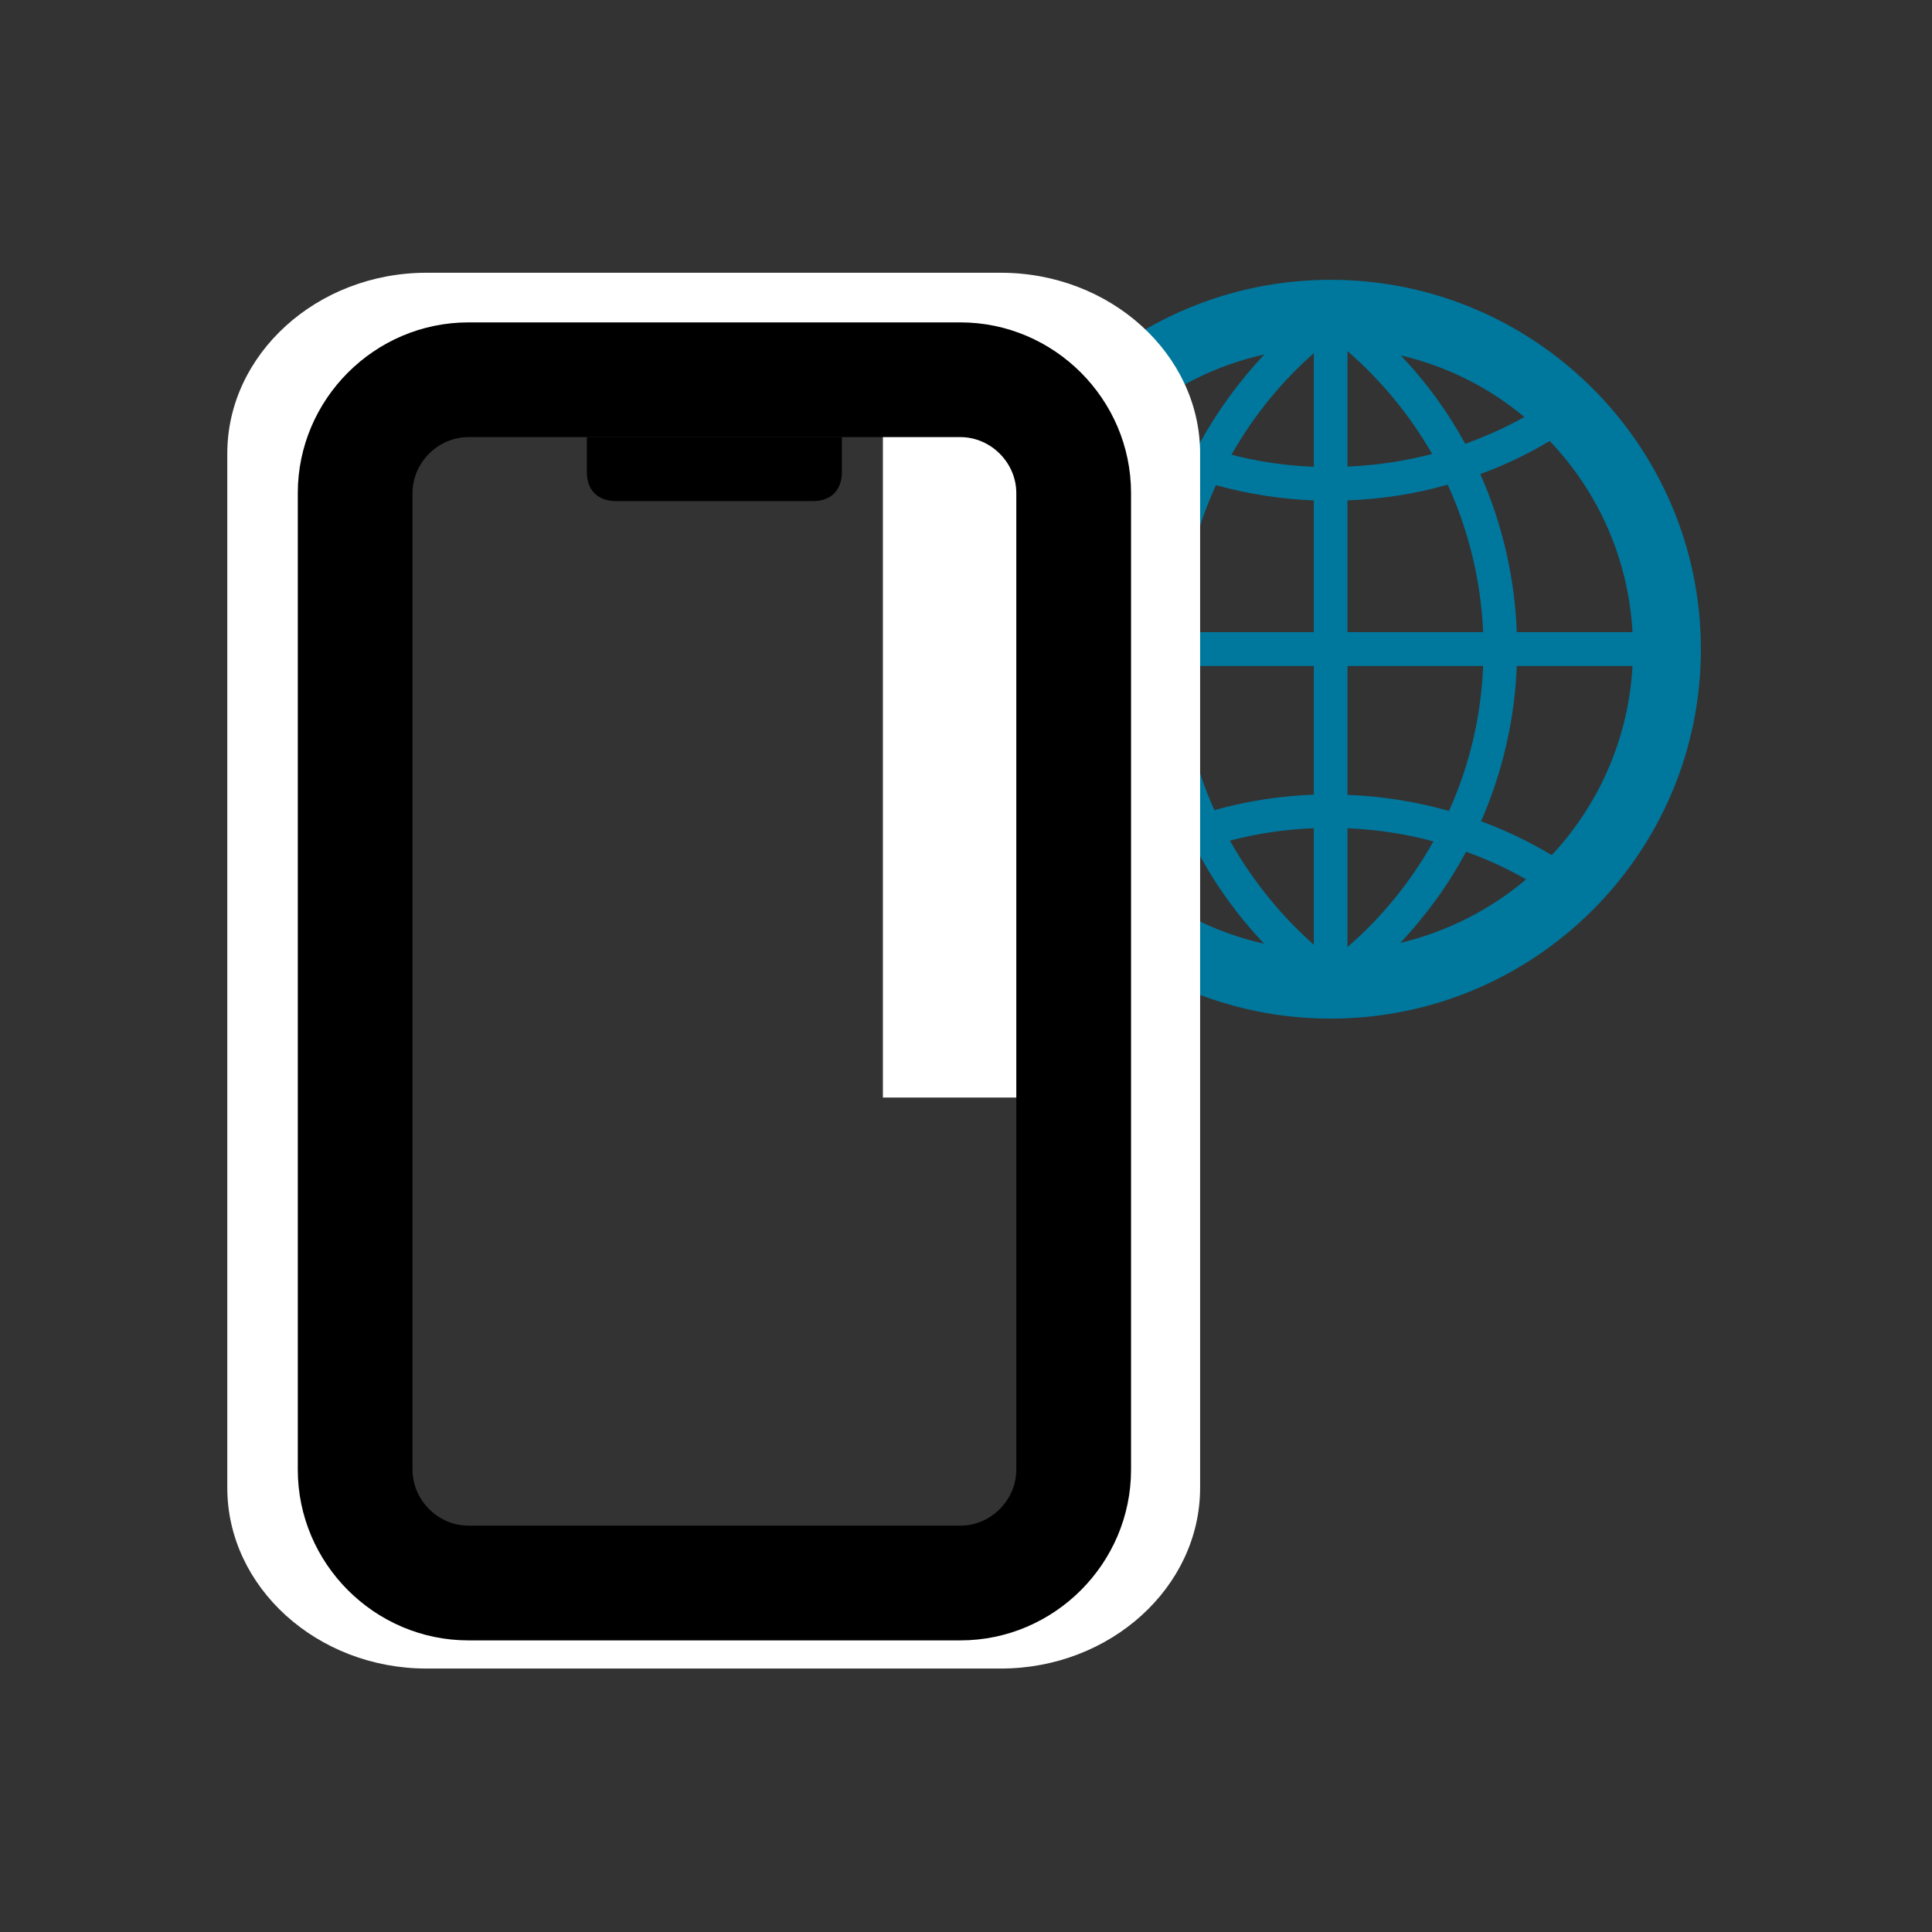 <svg width="85" height="85" viewBox="0 0 85 85" fill="none" xmlns="http://www.w3.org/2000/svg">
<rect x="0" y="0" width="85" height="85" fill="#333333" stroke="none"/>
<path d="M58.543 12.31C49.555 12.31 42.254 19.596 42.254 28.563C42.254 37.53 49.555 44.815 58.543 44.815C67.53 44.815 74.832 37.53 74.832 28.563C74.832 19.596 67.519 12.31 58.543 12.31ZM71.825 27.812H66.733C66.642 25.369 66.084 23.016 65.127 20.857C66.186 20.471 67.211 19.982 68.18 19.402C70.298 21.619 71.642 24.562 71.825 27.824V27.812ZM59.283 15.447C60.764 16.732 62.028 18.266 63.008 19.971C61.812 20.289 60.57 20.471 59.283 20.527V15.436V15.447ZM61.641 15.64C63.669 16.118 65.514 17.05 67.063 18.345C66.243 18.811 65.366 19.198 64.466 19.527C63.703 18.13 62.758 16.823 61.641 15.652V15.64ZM57.802 15.538V20.539C56.561 20.482 55.342 20.312 54.18 20.005C55.137 18.323 56.356 16.811 57.802 15.538ZM52.745 19.561C51.799 19.232 50.9 18.811 50.034 18.334C51.629 17.016 53.531 16.061 55.627 15.595C54.499 16.788 53.531 18.13 52.745 19.561ZM57.802 22.016V27.812H51.947C52.05 25.517 52.585 23.335 53.497 21.346C54.898 21.732 56.333 21.959 57.802 22.016ZM57.802 29.301V34.961C56.31 35.018 54.841 35.245 53.428 35.643C52.551 33.688 52.039 31.552 51.947 29.301H57.802ZM57.802 36.439V41.564C56.333 40.257 55.08 38.712 54.112 36.984C55.296 36.677 56.527 36.484 57.802 36.439ZM55.615 41.519C53.485 41.041 51.549 40.053 49.931 38.689C50.797 38.189 51.72 37.78 52.676 37.439C53.462 38.916 54.453 40.291 55.615 41.519ZM59.283 41.666V36.439C60.582 36.495 61.858 36.689 63.065 37.018C62.074 38.78 60.798 40.359 59.283 41.666ZM64.5 37.473C65.423 37.802 66.311 38.212 67.143 38.689C65.571 40.019 63.68 40.985 61.607 41.485C62.746 40.269 63.726 38.928 64.5 37.473ZM59.283 34.961V29.301H65.252C65.161 31.563 64.637 33.711 63.748 35.677C62.302 35.268 60.81 35.029 59.283 34.972V34.961ZM59.283 27.812V22.016C60.787 21.959 62.268 21.732 63.691 21.323C64.603 23.312 65.15 25.505 65.252 27.812H59.283ZM48.895 19.402C49.909 20.005 50.979 20.493 52.073 20.891C51.105 23.05 50.547 25.392 50.455 27.812H45.261C45.443 24.562 46.788 21.619 48.895 19.402ZM45.261 29.301H50.467C50.558 31.665 51.093 33.972 52.027 36.098C50.922 36.507 49.852 37.007 48.826 37.621C46.765 35.416 45.443 32.506 45.273 29.301H45.261ZM68.271 37.621C67.28 37.03 66.243 36.529 65.161 36.132C66.095 33.995 66.642 31.677 66.733 29.301H71.825C71.642 32.518 70.332 35.416 68.271 37.621Z" fill="#00779D"/>
<rect x="38.844" y="17.893" width="11.786" height="30.394" fill="white"/>
<path d="M44.034 17.346C45.596 17.346 46.907 18.535 46.907 19.952V65.457C46.907 66.874 45.596 68.063 44.034 68.063H18.766C17.205 68.063 15.893 66.874 15.893 65.457V19.952C15.893 18.535 17.205 17.346 18.766 17.346H44.034ZM44.034 12H18.766C13.948 12 10 15.582 10 19.952V65.457C10 69.827 13.948 73.409 18.766 73.409H44.034C48.852 73.409 52.8 69.827 52.8 65.457V19.952C52.8 15.582 48.852 12 44.034 12Z" fill="white"/>
<path d="M25.82 19.23V20.783C25.82 21.653 26.401 22.045 27.082 22.045H35.777C36.648 22.045 37.039 21.464 37.039 20.783V19.23H25.82Z" fill="black"/>
<path d="M42.252 19.231C43.59 19.231 44.713 20.355 44.713 21.692V64.661C44.713 65.999 43.59 67.122 42.252 67.122H20.61C19.273 67.122 18.149 65.999 18.149 64.661V21.692C18.149 20.355 19.273 19.231 20.61 19.231H42.252ZM42.252 14.184H20.61C16.484 14.184 13.102 17.566 13.102 21.692V64.661C13.102 68.788 16.484 72.17 20.61 72.17H42.252C46.379 72.17 49.761 68.788 49.761 64.661V21.692C49.761 17.566 46.379 14.184 42.252 14.184Z" fill="black"/>
</svg>
